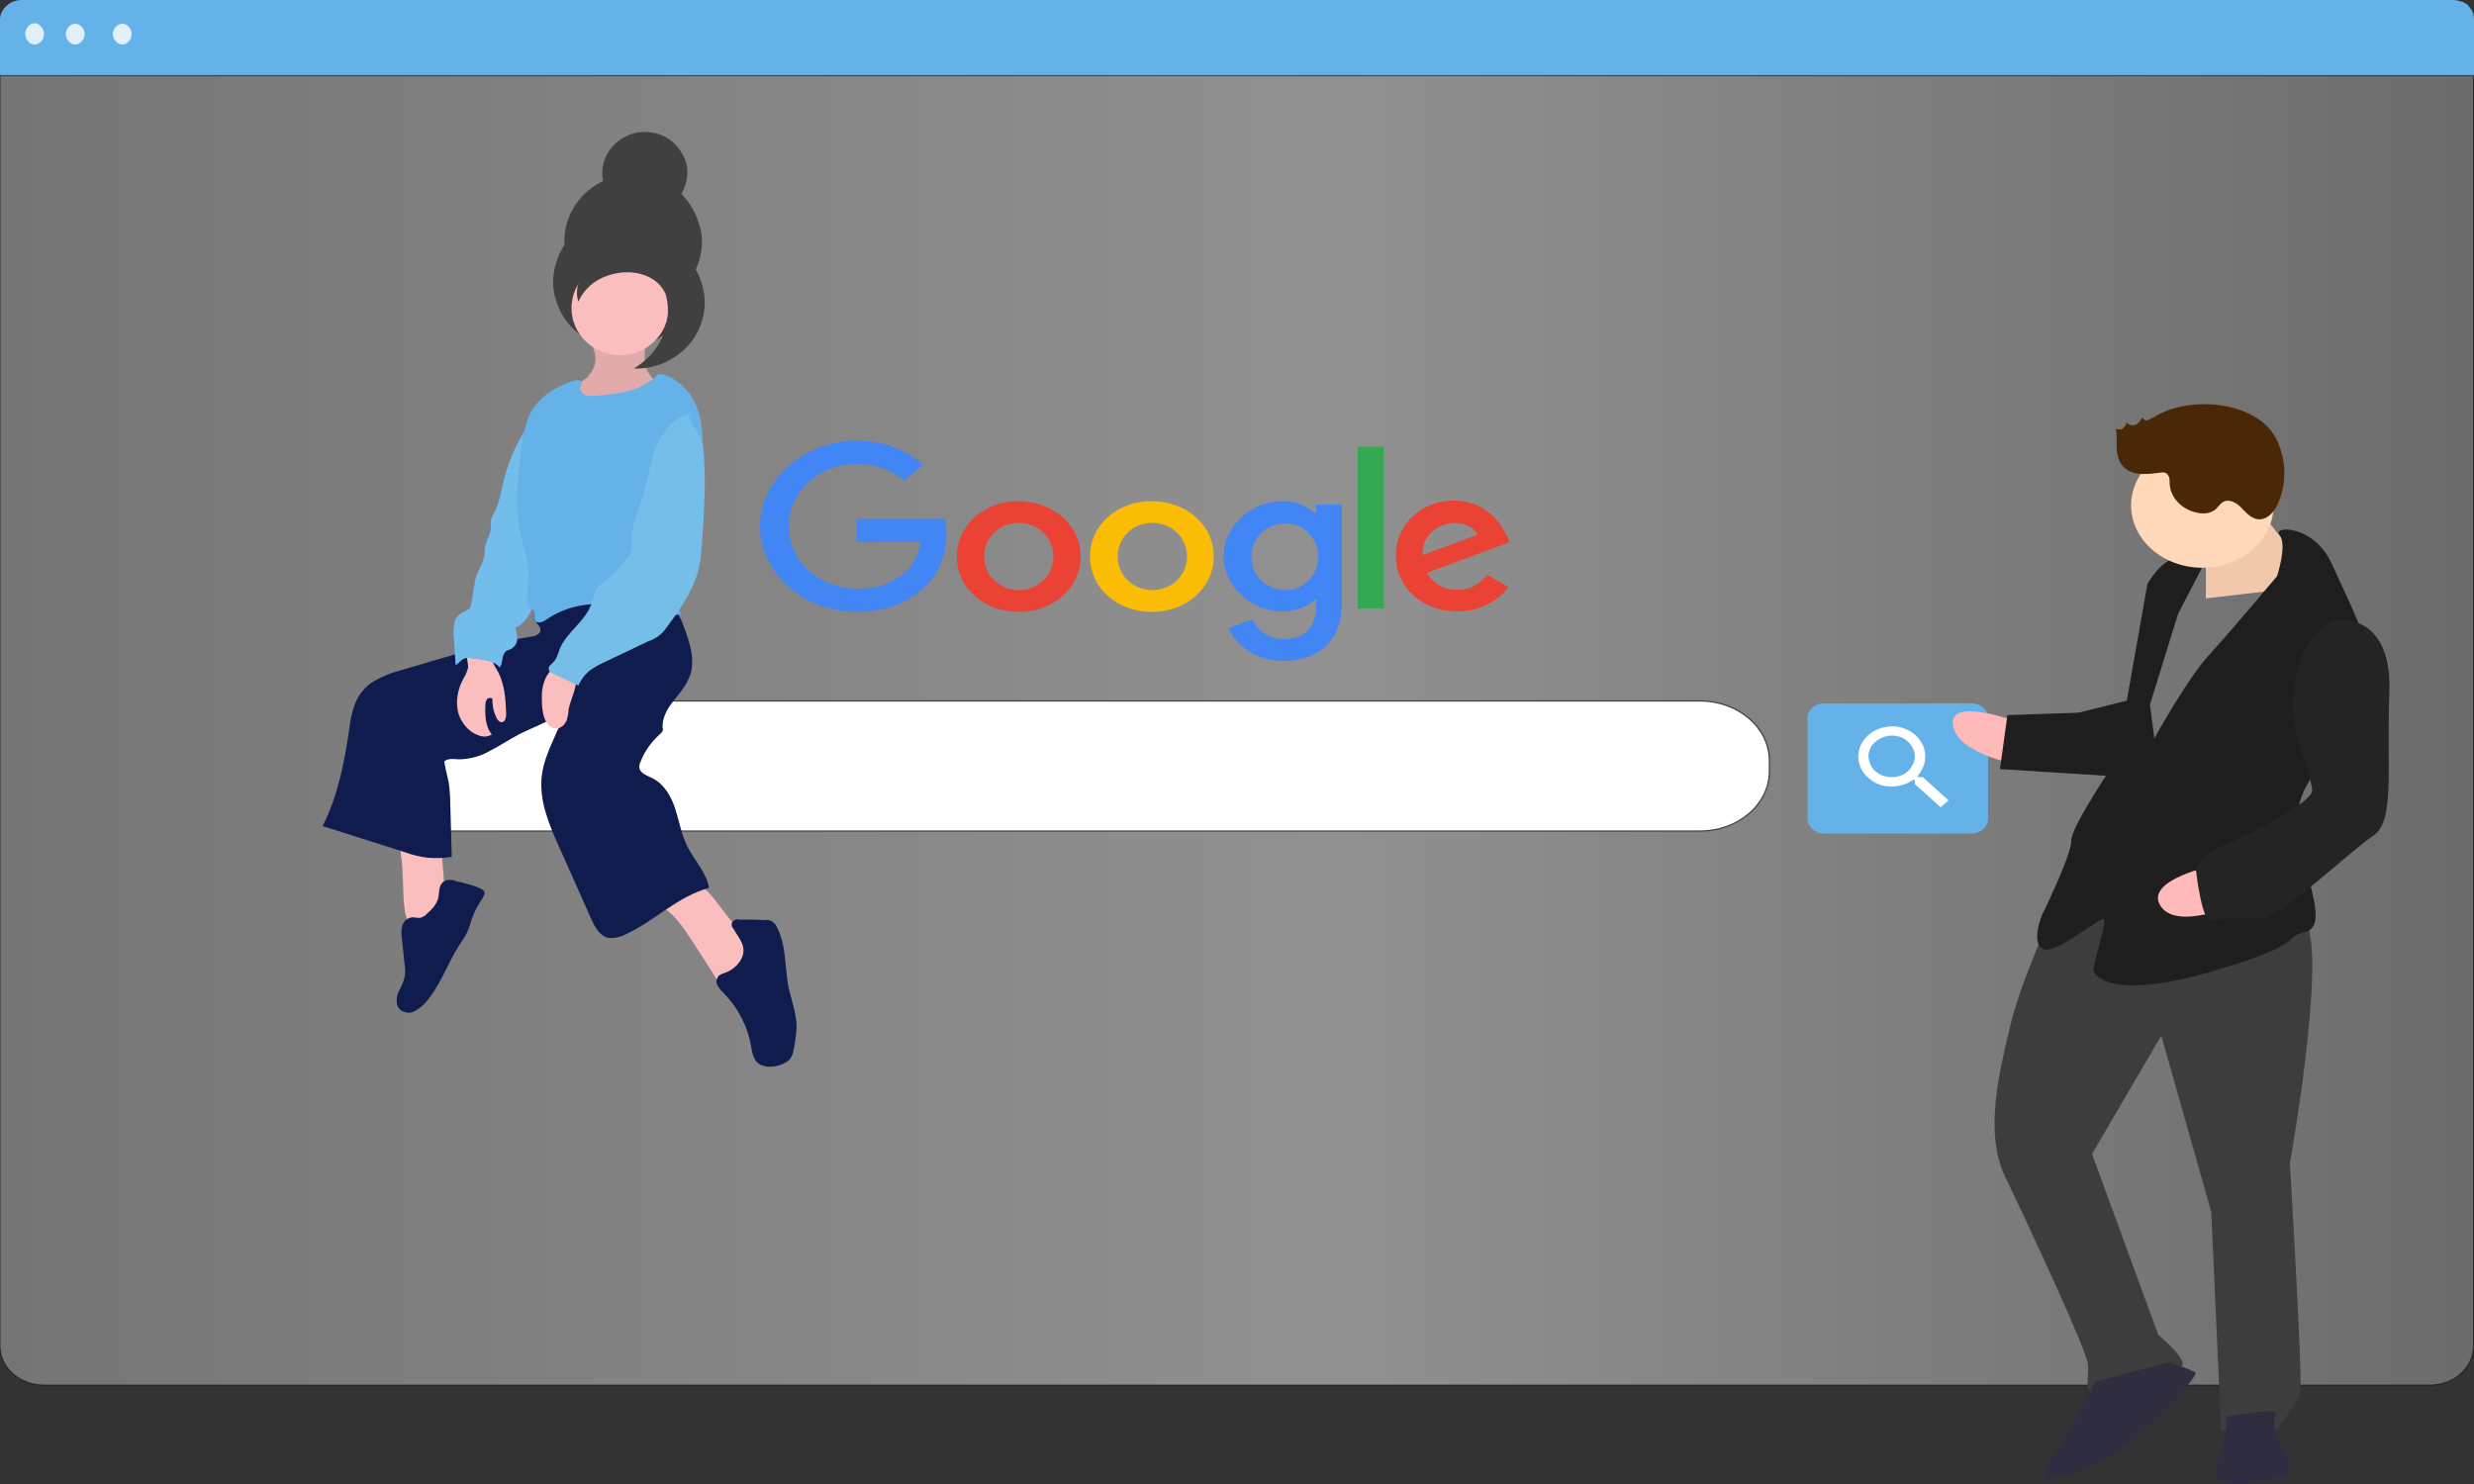 <svg version="1.1" id="Layer_1" xmlns="http://www.w3.org/2000/svg" x="0" y="0" viewBox="0 0 500 300" style="enable-background:new 0 0 500 300" xml:space="preserve"><rect x="0" y="0" width="500" height="300" fill="#333333" stroke="none"/><style>.st0{fill:#65b2e8}.st2{opacity:.8;fill:#fff;enable-background:new}.st5{fill:#404040}.st6{fill:#fbbebe}.st7{fill:#111c4e}.st12{fill:#ea4335}.st14{fill:#4285f4}.st16{fill:#ffb9b9}.st18{fill:#2f2e41}.st20{fill:#1e1e1e}</style><path class="st0" d="M495.6 0H4.4C3.2 0 2.1.4 1.3 1.2.5 1.9 0 2.9 0 3.9v11.4h500V3.9c0-.5-.1-1-.3-1.5-.2-.5-.6-.9-.9-1.3-.4-.4-.9-.7-1.4-.8-.6-.2-1.2-.3-1.8-.3z"/><linearGradient id="SVGID_1_" gradientUnits="userSpaceOnUse" x1="0" y1="152.35" x2="499.9" y2="152.35" gradientTransform="matrix(1 0 0 -1 0 300)"><stop offset=".006" style="stop-color:#c4c2c3"/><stop offset=".54" style="stop-color:#fff"/><stop offset="1" style="stop-color:#adadad"/></linearGradient><path d="M0 15.3v256.8c0 2.1.9 4.1 2.6 5.6s3.9 2.3 6.2 2.3h482.3c2.3 0 4.6-.8 6.2-2.3 1.7-1.5 2.6-3.5 2.6-5.6V15.3H0z" style="opacity:.46;fill:url(#SVGID_1_);stroke:#000;stroke-width:.25;stroke-miterlimit:10;enable-background:new"/><path class="st2" d="M15.2 9c1 0 1.9-1 1.9-2.1s-.8-2.1-1.9-2.1-1.9 1-1.9 2.1.9 2.1 1.9 2.1zM7 9c1 0 1.9-1 1.9-2.1S8 4.7 7 4.7s-1.9 1-1.9 2.1S5.9 9 7 9zM24.7 9c1 0 1.9-1 1.9-2.1s-.8-2.1-1.9-2.1c-1 0-1.9 1-1.9 2.1S23.7 9 24.7 9z"/><path d="M343.6 141.7H78.2c-3.8 0-6.9 2.7-6.9 6V162c0 3.3 3.1 6 6.9 6h265.4c7.7 0 14-5.4 14-12.1v-2.1c0-6.7-6.3-12.1-14-12.1z" style="fill:#fff;stroke:#3f3f3f;stroke-width:.25;stroke-miterlimit:10"/><path class="st0" d="M398.4 142.2h-29.8c-1.8 0-3.3 1.3-3.3 3v20.3c0 1.6 1.5 3 3.3 3h29.8c1.8 0 3.4-1.3 3.4-3v-20.3c0-1.7-1.5-3-3.4-3z"/><path d="M388.6 157.1h-.8l-.3-.2c1-1.1 1.6-2.5 1.6-4 0-1.2-.4-2.4-1.2-3.4-.7-1-1.8-1.8-3-2.2-1.2-.5-2.6-.6-3.9-.3-1.3.2-2.5.8-3.5 1.7-.9.8-1.6 1.9-1.8 3.1-.3 1.2-.1 2.4.4 3.5s1.4 2 2.5 2.7 2.4 1 3.7 1c1.6 0 3.2-.5 4.4-1.4l.3.2v.7l5.2 4.7 1.6-1.4-5.2-4.7zm-6.3 0c-.9 0-1.8-.2-2.6-.7-.8-.5-1.4-1.1-1.7-1.9s-.5-1.6-.3-2.4c.2-.8.6-1.6 1.3-2.1.6-.6 1.5-1 2.4-1.2s1.8-.1 2.7.2c.9.3 1.6.9 2.1 1.6.5.7.8 1.5.8 2.3 0 .5-.1 1.1-.4 1.6-.2.5-.6 1-1 1.4s-.9.7-1.5.9c-.5.2-1.1.3-1.8.3z" style="fill:#fff"/><g><path class="st5" d="M137.7 39.2a8.9 8.9 0 0 0 1.2-3.8c.1-1.4-.2-2.7-.8-3.9-.6-1.2-1.5-2.3-2.5-3.1-1.1-.8-2.4-1.4-3.8-1.6-1.4-.2-2.8-.2-4.1.3-1.3.4-2.5 1.1-3.5 2.1s-1.7 2.1-2.1 3.4c-.4 1.3-.5 2.7-.2 4-2.5 1.2-4.5 3-5.9 5.3s-2.1 4.9-1.9 7.6c-1.2 1.8-1.9 3.8-2.2 5.9s0 4.2.8 6.2c.7 2 1.9 3.7 3.5 5.2 1.6 1.4 3.5 2.5 5.5 3.1 2.1.6 4.3.7 6.4.4 2.1-.4 4.1-1.2 5.9-2.5 1.7-1.3 3.1-2.9 4.1-4.8 1-1.9 1.5-3.9 1.5-6.1v-.6c1.7-2.6 2.5-5.6 2.2-8.7-.5-3.3-1.9-6.2-4.1-8.4z"/><path class="st6" d="M81.8 184c.1.8.3 1.5.6 2.2.2.3.4.6.8.9.3.2.7.4 1.1.4.7 0 1.4-.2 2-.6 1.2-.6 2.5-1.4 3.2-2.6.7-1.2.5-2.6.4-3.9l-.8-10.3c-2-.1-4-.1-6 .1s-2.3.6-2.1 2.4c.6 3.9.3 7.7.8 11.4zM140.4 191l4.8 7.5c.2.4.6.8 1 .9.3.1.7 0 1-.2 1.5-.8 2.9-1.9 4-3.2.9-.8 1.5-1.8 1.9-2.8.2-.6.2-1.2 0-1.8s-.5-1.2-.9-1.6c-.6-.5-1.2-.9-1.8-1.3-3.8-2.5-5.4-7.2-9.1-9.7-.2-.2-.4-.3-.7-.3s-.6.1-.8.3l-5.1 2.7c-2.2 1.2-1.5 1.3.2 2.6 2.3 1.8 3.8 4.4 5.5 6.9z"/><path class="st7" d="M92.1 178.1c-.7-.3-1.4-.3-2.1-.1-.3.2-.6.4-.8.7-.2.3-.3.6-.4 1-.1.7-.1 1.4-.3 2.1-.4 1.1-1.2 2.1-2.1 2.8-.3.4-.8.7-1.3.9-.7.2-1.4-.2-2.1 0-.4.1-.8.3-1.1.6-.3.3-.5.7-.6 1-.2.8-.2 1.6-.1 2.4l.6 5.7c.1.7.1 1.4 0 2.1-.2 1.3-.9 2.4-1.4 3.5-.4 1.2-.4 2.8.7 3.5.4.2.8.4 1.2.4.4.1.9 0 1.3-.2.8-.4 1.5-.9 2.1-1.5 3.2-3.4 4.6-8 7.1-11.9.6-.9 1.2-1.8 1.7-2.8.3-.8.6-1.6.8-2.4.4-1 .8-2.1 1.4-3 .3-.6 1.4-1.9 1.2-2.6-.3-1-4.7-1.9-5.8-2.2zM149.8 193.9c-.7 1.3-1.9 2.3-3.4 2.8-.4.1-.8.3-1.2.6-.2.3-.3.6-.4.9 0 .3 0 .7.2 1 .3.6.8 1.1 1.3 1.6 2.9 3 4.8 6.7 5.5 10.7.1 1 .4 2 .9 2.9 1.2 1.6 3.8 1.5 5.7.6.6-.3 1.1-.6 1.4-1.1.3-.5.5-1.1.6-1.7.3-1.5.5-3 .6-4.5 0-2.8-1.1-5.6-1.7-8.4-.7-4-.4-8.3-2.3-11.9-.2-.4-.5-.8-.9-1.1-.5-.3-1-.4-1.6-.3-1.7-.1-3.4-.1-5.2-.1-.2-.1-.5-.1-.7 0s-.4.3-.6.5c-.1.2-.2.5-.1.7 0 .3.2.5.3.6 1.2 2.1 2.9 3.7 1.6 6.2z"/><path class="st7" d="M108.9 122.5c-.5.4-.8.9-.9 1.5s0 1.2.3 1.7c.4.6 1.1 1.2.9 1.9s-1.1 1-1.8 1.1c-6.7 1-13.2 2.9-19.6 4.8l-6.8 2c-2 .5-3.9 1.3-5.6 2.3-1.6 1-2.8 2.5-3.5 4.1-.7 1.7-1.1 3.5-1.3 5.4-1 6.8-2.3 13.6-5.4 19.7l16.4 5.2c1.6.6 3.2 1 4.9 1.2 1.6.1 3.2.1 4.8-.2-.1-3.6-.2-7.3-.3-10.8 0-1.1-.1-2.3-.2-3.4-.2-1.7-.8-3.4-1-5.1.7-.6 1.9-.5 2.8-.4 2.3 0 4.5-.6 6.4-1.7 2-1 3.9-2.3 5.8-3.3 3.3-1.7 7.1-2.8 9.6-5.5-1.3 4.8-4.3 8.9-4.9 13.8-.6 4.9 1.4 9.8 3.5 14.4l6.5 14.6c.7 1.6 1.7 3.4 3.4 3.8 1.1.1 2.3-.1 3.3-.6 6-2.7 10.7-7.8 17.1-9.5-.5-3.1-3-5.6-4.4-8.4-1.2-2.4-1.6-5-2.4-7.5-.8-2.5-2.2-5-4.5-6.2-1.1-.6-2.7-1-2.8-2.3 0-.4.1-.8.3-1.2.8-2.1 2.2-4 3.9-5.5.2-.2.4-.4.5-.6.1-.2.1-.5 0-.7-.1-2 1-3.9 2.2-5.4s2.6-3.1 3.3-5c1.2-3.2 0-6.8-1.2-10-.4-1.3-1.1-2.6-1.9-3.7-1.5-1.6-3.9-2-6.1-2.3-7.1-.7-15.5-2.5-21.3 1.8z"/><path class="st6" d="M120.3 71.9c.1.8 0 1.6-.3 2.4-.3.7-.8 1.4-1.3 2-.4.3-.9.6-1.3.9-.3.3-.6.8-.8 1.2-.2.5-.2.9-.2 1.4.1.5.2.9.4 1.4.3.4.6.8 1 1 1.3.8 3 .6 4.5.3 2-.3 4-.8 5.9-1.5 1.9-.7 3.5-2 4.7-3.7-.8-.5-1.4-1.2-1.9-2s-.7-1.7-.7-2.6c-.1-1.8.4-3.9-.8-5.3s-3.3-1.4-5.1-.9c-.9.2-1.7.6-2.6.8-.4.1-1.9.1-2.2.4-.6.6.6 3.2.7 4.2z"/><path d="M120.3 71.9c.1.8 0 1.6-.3 2.4-.3.7-.8 1.4-1.3 2-.4.3-.9.6-1.3.9-.3.3-.6.8-.8 1.2-.2.5-.2.9-.2 1.4.1.5.2.9.4 1.4.3.4.6.8 1 1 1.3.8 3 .6 4.5.3 2-.3 4-.8 5.9-1.5 1.9-.7 3.5-2 4.7-3.7-.8-.5-1.4-1.2-1.9-2s-.7-1.7-.7-2.6c-.1-1.8.4-3.9-.8-5.3s-3.3-1.4-5.1-.9c-.9.2-1.7.6-2.6.8-.4.1-1.9.1-2.2.4-.6.6.6 3.2.7 4.2z" style="opacity:.1;enable-background:new"/><path class="st6" d="M125.3 71.8c5.4 0 9.8-4.2 9.8-9.5s-4.4-9.5-9.8-9.5-9.8 4.2-9.8 9.5 4.5 9.5 9.8 9.5zM94.6 135c-.2.7-.5 1.5-.9 2.1-1.1 2-1.6 4.2-1.2 6.5.2 1.1.7 2.1 1.4 3 .7.9 1.6 1.6 2.7 2 .4.2.9.3 1.4.3s1-.2 1.4-.4c-1.3-1.6-1.4-3.9-1.3-6 0-.4.1-.8.3-1.1.1-.1.1-.2.2-.2s.2-.1.3-.1h.3c.1 0 .2.1.3.1 0 1.3.2 2.6.8 3.8.2.5.6 1 1.1 1 .7 0 .9-1 .9-1.7-.1-2.9-.3-6-1.7-8.6-.6-.9-1.1-1.9-1.4-2.9 0-.4-.1-.7-.4-1-.2-.1-.3-.2-.6-.3-.8-.2-2.8-.9-3.5-.2-.8.8 0 2.8-.1 3.7z"/><path d="M109.1 84.6c-1.1-.1-2 .9-2.6 1.8-2.3 3.4-3.9 7.2-4.8 11.2-.5 2-.8 4.1-1.8 6l-.6 1.2c-.1.6-.1 1.3-.1 2-.1 1.2-.8 2.3-1.1 3.4-.2.7-.1 1.4-.2 2.1-.3 1.2-.8 2.4-1.4 3.5-.8 2-.8 4.3-1.3 6.4-.1.4-.2.7-.4.9-.5.3-1 .6-1.5.8-.4.2-.7.6-1 .9s-.4.8-.5 1.3c-.2.9-.2 1.8-.1 2.7l.4 5.6c.5-.2.8-.7 1.2-1 .7-.6 1.7-.4 2.7-.3l1.3.2c1.3.2 2.8.5 3.7 1.6.7-1 .3-2.6 1.3-3.3.3-.2.8-.3 1.1-.5.3-.2.6-.5.8-.8.2-.3.3-.7.3-1.1 0-.8-.1-1.6-.3-2.3 1.7-.7 2.7-2.4 3.4-4 .7-2 1.3-4.1 1.6-6.2 1.5-8.3 2.9-16.7 3-25.2.1-1.4-.1-2.8-.5-4.2-.5-1.3-1.2-2.5-2.6-2.7z" style="fill:#6c63ff"/><path d="M109.1 84.6c-1.1-.1-2 .9-2.6 1.8-2.3 3.4-3.9 7.2-4.8 11.2-.5 2-.8 4.1-1.8 6l-.6 1.2c-.1.6-.1 1.3-.1 2-.1 1.2-.8 2.3-1.1 3.4-.2.7-.1 1.4-.2 2.1-.3 1.2-.8 2.4-1.4 3.5-.8 2-.8 4.3-1.3 6.4-.1.4-.2.7-.4.9-.5.3-1 .6-1.5.8-.4.2-.7.6-1 .9s-.4.8-.5 1.3c-.2.9-.2 1.8-.1 2.7l.4 5.6c.5-.2.8-.7 1.2-1 .7-.6 1.7-.4 2.7-.3l1.3.2c1.3.2 2.8.5 3.7 1.6.7-1 .3-2.6 1.3-3.3.3-.2.8-.3 1.1-.5.3-.2.6-.5.8-.8.2-.3.3-.7.3-1.1 0-.8-.1-1.6-.3-2.3 1.7-.7 2.7-2.4 3.4-4 .7-2 1.3-4.1 1.6-6.2 1.5-8.3 2.9-16.7 3-25.2.1-1.4-.1-2.8-.5-4.2-.5-1.3-1.2-2.5-2.6-2.7z" style="fill:#73bdea"/><path class="st0" d="M133.1 75.6c-1.6 1.6-3.7 2.8-5.9 3.4-2.3.5-4.5.9-6.9 1-.7.1-1.4.1-2.1-.2-.3-.1-.6-.4-.8-.7-.2-.3-.2-.7-.1-1 .1-.2.2-.4.3-.7 0-.6-.9-.6-1.4-.5-3.8 1.1-7.4 3.4-9.1 6.8-.9 2-1.4 4.1-1.6 6.3-.8 5.7-1.6 11.4-.5 17 .6 3 1.7 5.9 1.8 8.9 0 1.7-.3 3.4-.2 5.1-.1.6.1 1.2.4 1.7.3.3.7.5.9.8.3.6-.1 1.4.3 2 .5.7 1.6.2 2.3-.3 3.5-2.4 7.8-3.4 12.1-3 5.1.5 10.2 3.2 15.1 1.9-.3-.4-.5-.7-.7-1.2-2.5-7.9-2.3-16.7 1.4-24.2 1.3-2.5 2.9-5 3.4-7.7.2-1.3.2-2.6.1-3.9-.2-2.5-.9-5-2.3-7.2-1.6-2.2-3.9-4.1-6.5-4.3z"/><path class="st6" d="M110.1 137.5c-.4 1-.6 2.1-.6 3.2 0 1 0 2.1.2 3.1.1.9.4 1.7.9 2.5.3.4.7.6 1.1.8s.9.2 1.3.1c.3-.2.7-.4.9-.6s.4-.6.6-.9c.2-.7.4-1.4.4-2.2.4-2.1 1.6-4.2 1.6-6.4 0-.3 0-.5-.1-.8-.4-.9-2.5-1.9-3.5-1.8-1.2.2-2.4 1.9-2.8 3z"/><path d="M139.3 83.6c-.2 1.9 1.7 3.3 2.4 5.1.3.8.5 1.7.5 2.6.5 6 .1 12.1-.3 18.1-.1 2-.3 4-.8 6-1.1 4.1-3.6 7.7-6.2 11.2-.9 1.4-2.2 2.5-3.8 3l-8.6 4.1c-1.1.5-2.1 1-3.1 1.7-1.1.8-2 2-2.5 3.2l-5.1-2.4c-.4-.2-.8-.4-.9-.9-.1-.6.5-1 .9-1.4.8-.8 1-1.9 1.4-2.9 1.4-3.2 4.9-5.3 6.2-8.6.5-1.3.6-2.7 1.5-3.8.5-.5 1.1-1 1.7-1.4 1.3-1.1 2.5-2.3 3.6-3.7.5-.5.9-1.1 1.2-1.7.3-1 .4-2 .3-3 .1-3.3 1.6-6.4 2.5-9.5.9-3 1.3-6.1 2.4-9 1.3-2.9 3.6-5.9 6.7-6.7z" style="fill:#75beea"/><path class="st5" d="M139.2 52.5c-2.3-2.7-5.5-4.4-9-4.9-3-.4-6 .3-8.6 1.7.4 0 .8.1 1.2.1 1.7.2 3.4.7 4.9 1.5-1.6-.1-3.3.1-5 .7-4.5 1.7-7 5.9-5.8 9.4.5-1.2 1.3-2.3 2.3-3.2s2.2-1.6 3.4-2c4.8-1.8 10.1-.3 11.8 3.4.1.2.2.4.2.6 0 .1.1.2.1.3.6 2.8.3 5.7-.9 8.2-1.2 2.6-3.2 4.7-5.7 6.2 3.6.1 7-1.1 9.7-3.4s4.3-5.5 4.6-9c.2-3.5-.9-6.9-3.2-9.6z"/></g><g><path class="st12" d="M218.4 112.5c0 6.4-5.6 11.2-12.5 11.2s-12.5-4.7-12.5-11.2 5.6-11.2 12.5-11.2c6.8.1 12.5 4.7 12.5 11.2zm-5.5 0c0-4-3.3-6.8-7-6.8-3.8 0-7 2.8-7 6.8s3.3 6.8 7 6.8 7-2.8 7-6.8z"/><path d="M245.3 112.5c0 6.4-5.6 11.2-12.5 11.2s-12.5-4.7-12.5-11.2 5.6-11.2 12.5-11.2c6.9.1 12.5 4.7 12.5 11.2zm-5.4 0c0-4-3.3-6.8-7-6.8-3.8 0-7 2.8-7 6.8s3.3 6.8 7 6.8 7-2.8 7-6.8z" style="fill:#fbbc05"/><path class="st14" d="M271.2 102v20c0 8.2-5.4 11.6-11.9 11.6-6 0-9.7-3.6-11-6.6l4.8-1.8c.8 1.8 2.9 4 6.3 4 4.1 0 6.6-2.3 6.6-6.5v-1.6h-.2c-1.2 1.4-3.6 2.5-6.6 2.5-6.2 0-11.9-4.9-11.9-11.1 0-6.3 5.7-11.2 11.9-11.2 3 0 5.3 1.2 6.6 2.5h.2V102h5.2zm-4.8 10.6c0-3.9-2.9-6.8-6.6-6.8-3.8 0-6.9 2.9-6.9 6.8s3.2 6.7 6.9 6.7c3.6 0 6.6-2.9 6.6-6.7z"/><path d="M279.7 90.3V123h-5.3V90.3h5.3z" style="fill:#34a853"/><path class="st12" d="m300.6 116.2 4.3 2.5c-1.4 1.8-4.7 4.9-10.4 4.9-7.1 0-12.4-4.9-12.4-11.2 0-6.6 5.3-11.2 11.7-11.2 6.5 0 9.6 4.6 10.7 7.1l.6 1.3-16.7 6.2c1.3 2.2 3.3 3.4 6 3.4 2.8.1 4.7-1.2 6.2-3zm-13.1-4 11.1-4.1c-.6-1.4-2.4-2.4-4.6-2.4-2.8 0-6.7 2.2-6.5 6.5z"/><path class="st14" d="M173.1 109.6v-4.7H191c.2.8.3 1.8.3 2.8 0 3.6-1.1 8-4.6 11.1-3.4 3.2-7.8 4.9-13.5 4.9-10.7 0-19.6-7.8-19.6-17.3 0-9.6 9-17.3 19.6-17.3 5.9 0 10.1 2.1 13.3 4.8l-3.7 3.3c-2.3-1.9-5.3-3.4-9.5-3.4-7.8 0-13.9 5.6-13.9 12.6s6.1 12.6 13.9 12.6c5 0 7.9-1.8 9.8-3.5 1.5-1.3 2.5-3.2 2.9-5.9h-12.9z"/></g><g><g transform="translate(-668.3 -600.628)"><path id="path14" class="st16" d="M1077 755.4s-13-2.1-14-8.1c-1-5.9 12.5-.9 12.5-.9l1.5 9z"/><path id="path16" d="M1083 785.5c14.4-14.2 42.6.8 49.8.6 7.2-.3-1.7 49.7-1.7 49.7s2.6 43.9 2.1 46.2-4.9 7.6-4.9 7.6c-1.4-2.3-11.1.4-11.1.4l-2-44.4-10.1-35.6-14 23.9 13.4 36.6s5.4 4.4 4.9 6.1c-.6 1.8-14.8 5.7-17.5 5.7-2.6.1-1.4-2.8-1.6-5.7-.1-2.8-12.5-29.2-16.8-38.2s-1-21.7 1.2-30.9c2.3-9.3 8.3-22 8.3-22z" style="fill:#3d3d3d"/><path id="path18" class="st18" d="M1106.7 876s4.7 1.6 5.3 2.1c.7.5-6.8 8.8-12.5 13.5s-13.4 7.8-16.7 8c-3.3.2 1.1-5.7 1.7-6.3s7.3-13.4 7.3-13.4l14.9-3.9z"/><path id="path20" class="st18" d="M1128.2 886.6c-1.2 1.8 1.7 7.9 2.4 8.5s.2 4 .2 4-8.5 1.4-11.8 1.5-3.4-3.3-2.2-5.6c1.2-2.3 1.6-8 1.6-8s11-2.1 9.8-.4z"/><path id="path22" d="M1113.6 709.7c.7 1.1.5 11.9.5 11.9l13.7-1.6s7.7-4.8 5-7-9.7-11.7-9.7-11.7-10.2 7.3-9.5 8.4z" style="fill:#f2c8ad"/><path id="path26" class="st20" d="M1134.6 759.2c3.4-6.1 10-11.6 12.7-15.8 1.7-2.8.9-7.5-.8-12.7-2-5.8-5.1-12-7-16.2-3.6-7.9-12.1-7.6-10.5-5.7 1.6 1.9-.5 8.3-.5 8.3s-9.4 11.2-13.7 15.9c-4.4 4.7-11.1 16.9-11.1 16.9l-.9-6.8 5.7-18.4 5.4-10.4s-2.7-1.6-5.9-.9c-3.2.7-5.7 5.3-5.7 5.3l-6.3 35.6s-9.2 13.5-9.1 16.3-5.9 15-5.9 15-2.4 5.8.3 6.9c2.6 1.1 11.5-6.6 12.2-6.1s-2.2 9.2-2.1 10.3c0 1.1 3.5 6.2 23.6.4 20-5.8 14.1-6.8 19.3-8.1 2.1-.6 2.3-2.9 1.7-6.1-.8-4.4-3-10.5-3.3-15.8v-.4c-.2-2.6.6-5.2 1.9-7.5z"/><path id="path30" class="st20" d="M1098.8 742.1c3.3 1-2.6 15.5-2.6 15.5l-23.7-1.5 1.5-10.9 14.4-.5 10.4-2.6z"/><path id="path32" class="st16" d="M1120.4 783.4s-12.3 5.5-15.5.3 10.7-8.1 10.7-8.1l4.8 7.8z"/><path d="M1140.6 725.9c-12.2 5-8.1 24.3-8.1 24.3s3 7.9 3.1 10.2-12.1 8.9-17.2 10.8c-5.2 1.9-6.3 5.3-6.3 5.3s1.2 10.8 3.1 10.2 7.2-.3 10.5-.4c3.3-.1 17.7-13.7 22.2-16.7s2.7-13.2 3.3-29.2c.5-16-10.6-14.5-10.6-14.5z" style="fill:#242424"/><ellipse cx="1113.4" cy="702.8" rx="14.4" ry="12.6" style="fill:#ffd7b9"/><path d="M1103.7 684.9c7.1-4.4 20.5-3.2 24.5 4.2 2.2 4.3 2.4 9.1.4 13.5-.7 1.5-2.1 3.2-4 3-1.4-.2-2.4-1.4-3.3-2.3-.9-1-2.5-1.9-3.7-1.2-.7.4-1.1 1.2-1.8 1.7-.8.5-1.7.7-2.7.6-3.5-.4-6.1-2.9-6.3-5.9 0-.9 0-1.9-.9-2.3-.3-.1-.7-.1-1.1 0-2.4.3-5.1.6-6.9-.8-1.2-.9-1.7-2.4-1.8-3.9-.1-1.4.1-2.9-.2-4.3.4.4 1.1.3 1.5 0 .4-.4.7-.8.7-1.3.1.6 1.2.9 1.8.6.7-.3 1-.9 1.4-1.5.1.4.5.7 1 .6l1.4-.7z" style="fill:#492707"/></g></g></svg>